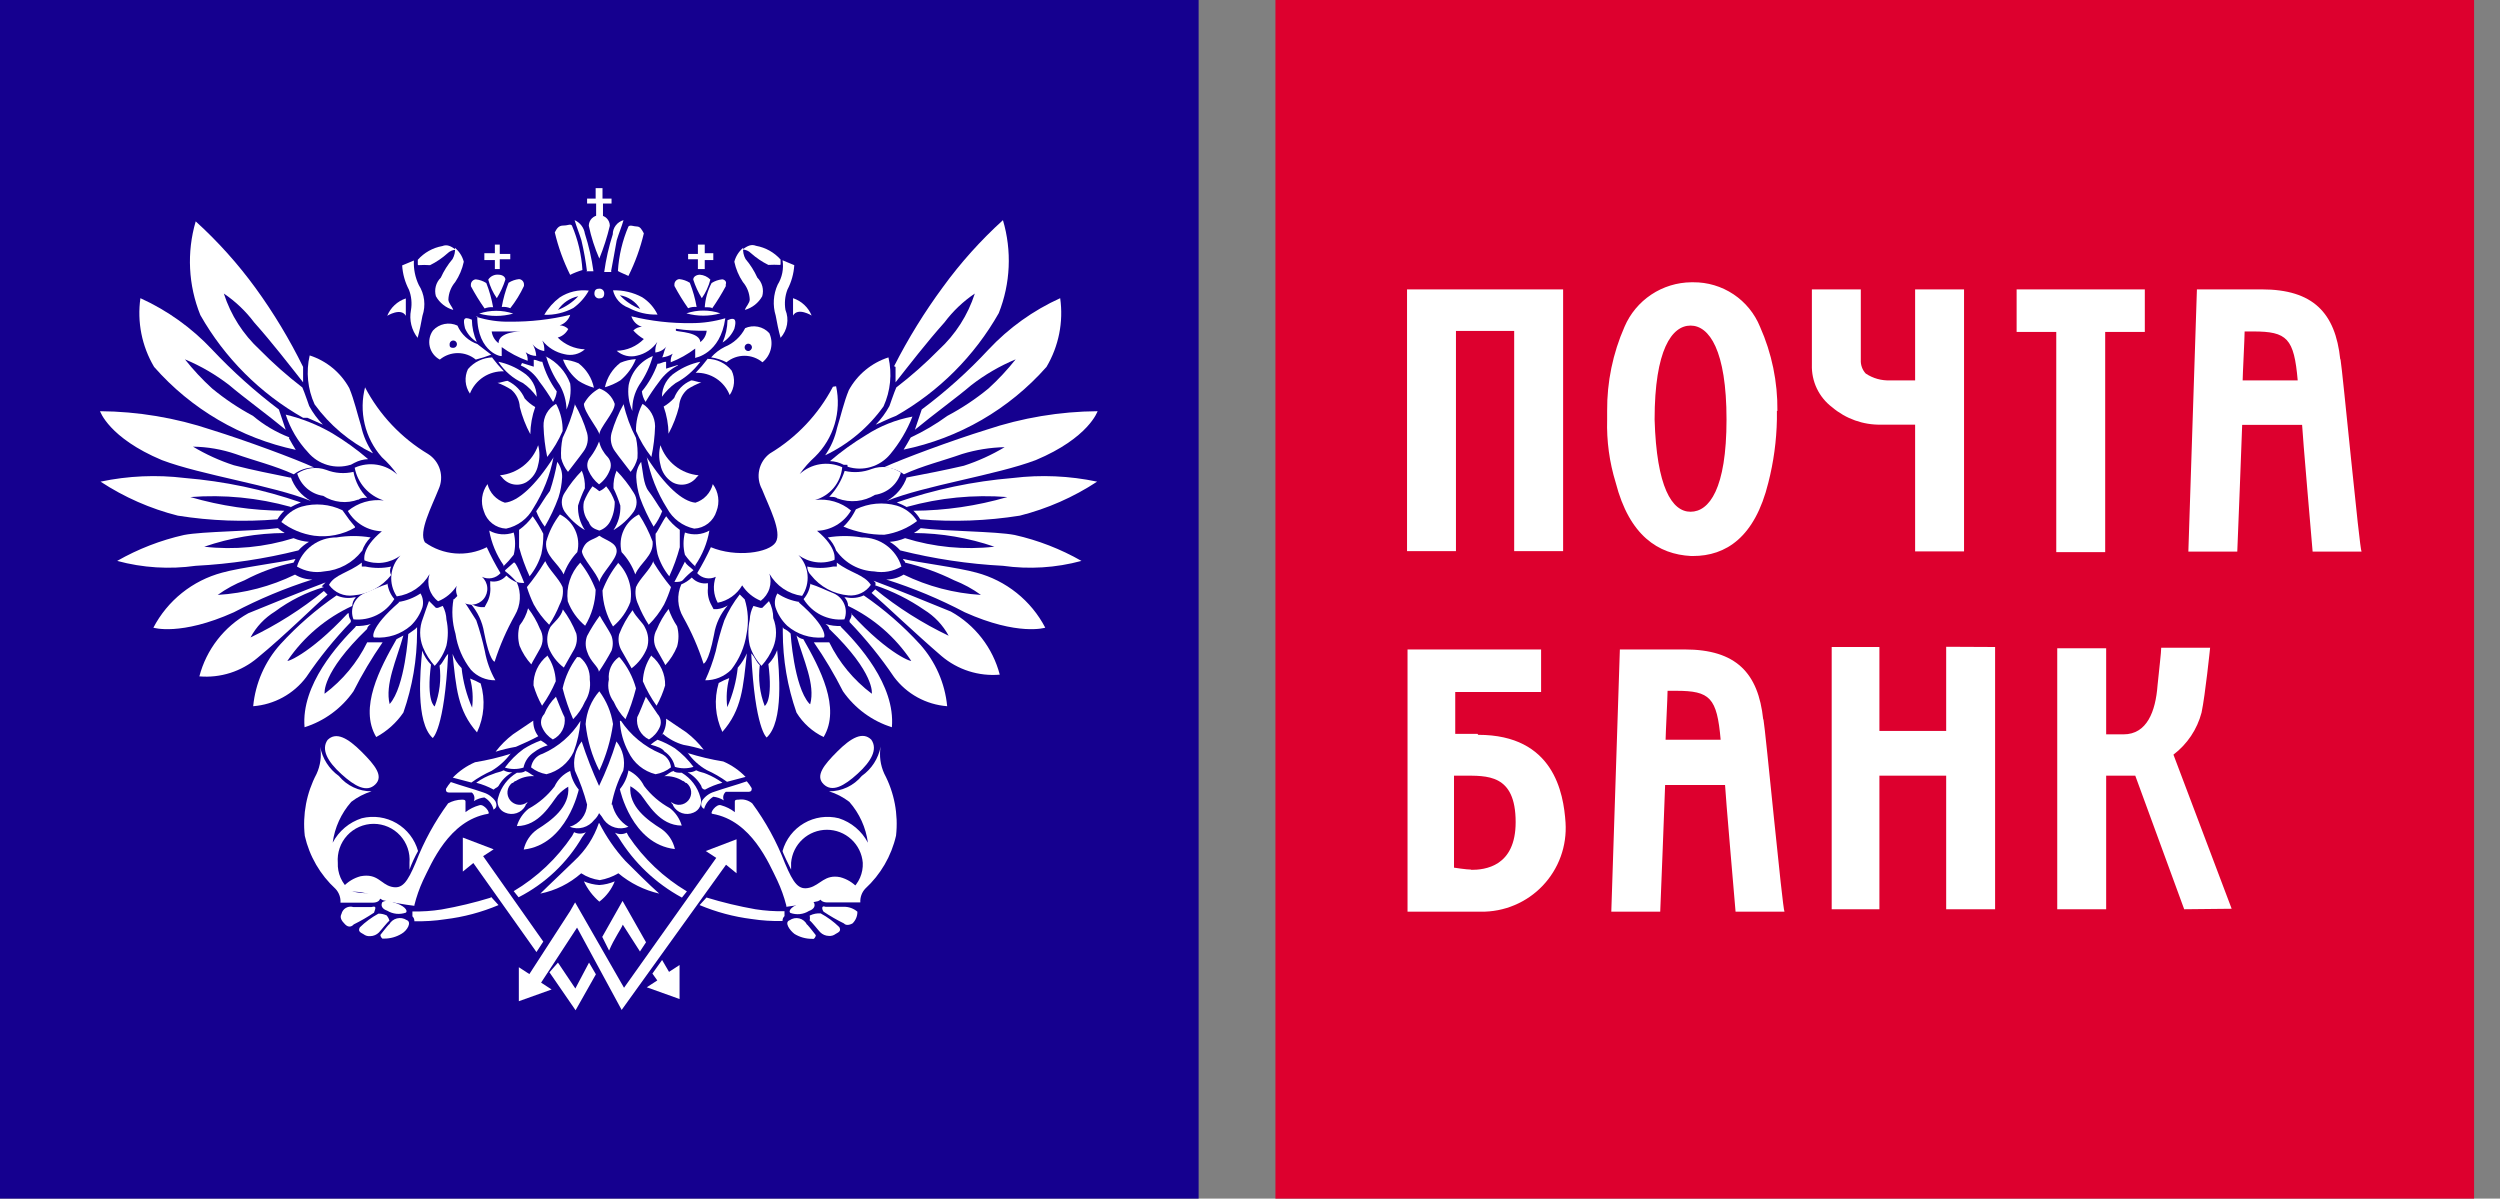 <?xml version="1.0" encoding="UTF-8"?> <svg xmlns="http://www.w3.org/2000/svg" width="146" height="70" viewBox="0 0 146 70" fill="none"><rect x="0" y="0" width="146" height="70" fill="#808080" stroke="none"/> <path d="M0 0H70V70H0V0Z" fill="#15008F"></path> <path d="M74.486 0H144.486V70H74.486V0V0Z" fill="#DD002E"></path> <path d="M21.314 22.614C22.161 24.228 23.436 25.578 25 26.514C25.334 26.724 25.581 27.049 25.694 27.427C25.807 27.805 25.779 28.212 25.614 28.571C25.214 29.585 24.428 31.057 24.814 31.671C25.333 32.044 25.944 32.268 26.581 32.319C27.219 32.369 27.857 32.244 28.428 31.957C28.667 32.476 28.934 32.982 29.229 33.471C29.096 33.621 28.918 33.723 28.722 33.761C28.526 33.8 28.322 33.773 28.143 33.685C28.325 33.845 28.438 34.069 28.457 34.311C28.477 34.552 28.401 34.791 28.246 34.978C28.091 35.164 27.87 35.283 27.629 35.308C27.389 35.334 27.147 35.264 26.957 35.114C26.823 35.011 26.724 34.87 26.674 34.709C26.622 34.548 26.622 34.375 26.671 34.214C26.411 34.619 26.032 34.934 25.586 35.114C25.347 34.935 25.171 34.686 25.081 34.401C24.991 34.117 24.993 33.812 25.086 33.528C24.888 33.877 24.612 34.176 24.28 34.402C23.948 34.627 23.569 34.773 23.171 34.828C22.928 34.467 22.816 34.032 22.855 33.597C22.894 33.163 23.081 32.755 23.386 32.443C23.089 32.664 22.74 32.807 22.373 32.857C22.005 32.907 21.631 32.863 21.286 32.728C21.286 32.728 21.071 32.043 22.3 31.028C21.896 31.014 21.502 30.898 21.155 30.691C20.808 30.483 20.518 30.192 20.314 29.843C20.603 29.602 20.939 29.423 21.3 29.317C21.662 29.211 22.041 29.181 22.414 29.228C21.984 29.093 21.598 28.844 21.299 28.507C20.999 28.17 20.797 27.757 20.714 27.314C21.122 27.13 21.575 27.07 22.017 27.141C22.459 27.212 22.87 27.411 23.2 27.714C22.939 27.343 22.637 27.003 22.3 26.7C21.811 26.147 21.467 25.483 21.297 24.765C21.128 24.047 21.139 23.298 21.328 22.585L21.314 22.614V22.614ZM26.928 38.986C26.708 38.756 26.538 38.484 26.428 38.185C26.643 40.171 26.714 41.471 27.857 42.771C28.279 41.878 28.355 40.86 28.071 39.914C27.874 39.804 27.669 39.709 27.457 39.628C27.603 40.183 27.642 40.76 27.571 41.328C27.249 40.593 27.041 39.812 26.957 39.014L26.928 38.986V38.986ZM25.157 38.8C24.937 38.571 24.767 38.298 24.657 38C24.543 39.185 24.257 42.185 25.271 43.1C25.271 43.1 25.957 42.6 26.171 38.185C25.957 38.4 25.886 38.685 25.671 38.871C25.774 39.678 25.676 40.497 25.386 41.257C25.386 41.257 24.886 41 25.171 38.8H25.157V38.8ZM22.757 41.114C23.657 40.1 23.843 37.028 23.843 37.028L24.243 36.743L24.357 36.628V36.914C24.355 38.514 24.085 40.103 23.557 41.614C23.15 42.21 22.606 42.7 21.971 43.043C20.957 41.343 22.186 39.028 23.157 37.328L23.557 37.114C23.157 38.543 22.471 39.971 22.757 41.128V41.114ZM20.371 35.814C20.356 35.957 20.397 36.1 20.486 36.214V36.328C19.529 37.324 18.659 38.399 17.886 39.543C17.52 40.03 17.054 40.434 16.519 40.727C15.985 41.02 15.393 41.196 14.786 41.243C14.915 39.899 15.47 38.633 16.371 37.628C17.354 36.553 18.456 35.595 19.657 34.771C19.974 34.918 20.33 34.958 20.671 34.886H20.786C20.652 35.018 20.576 35.197 20.571 35.386C19.048 36.085 17.744 37.186 16.8 38.571C16.614 38.714 17.986 38.314 20.3 35.828L20.371 35.814V35.814ZM18.786 34.243L18.9 34.128L19.014 34.014C18.214 34.3 15.4 35.443 14.5 35.814C13.799 36.203 13.185 36.731 12.694 37.364C12.203 37.998 11.845 38.724 11.643 39.5C12.253 39.552 12.868 39.483 13.451 39.297C14.035 39.11 14.576 38.81 15.043 38.414C16.628 37.114 18.443 35.314 19.128 34.728L18.914 34.514C17.598 35.585 16.16 36.496 14.629 37.228C14.963 36.607 15.456 36.084 16.057 35.714C16.919 35.075 17.886 34.592 18.914 34.285L18.786 34.243V34.243ZM17.143 32.857L17.257 32.643C16.357 32.857 14.043 33.143 12.971 33.443C12.116 33.671 11.317 34.075 10.626 34.628C9.935 35.181 9.367 35.872 8.957 36.657C8.957 36.657 10.543 37.157 13.657 35.757C15.126 34.984 16.66 34.344 18.243 33.843C17.885 33.843 17.534 33.744 17.229 33.557C15.816 34.245 14.282 34.648 12.714 34.743C13.2 34.392 13.728 34.104 14.286 33.886C15.184 33.408 16.146 33.062 17.143 32.857V32.857ZM17.143 31.428C17.428 31.55 17.733 31.623 18.043 31.643C17.813 31.776 17.606 31.945 17.428 32.143C15.462 32.636 13.453 32.938 11.428 33.043C9.896 33.259 8.336 33.162 6.843 32.757C8.06 32.062 9.375 31.551 10.743 31.243C11.829 31.028 14.829 31.028 16.229 30.843C16.353 30.95 16.487 31.045 16.628 31.128C15.029 31.138 13.441 31.408 11.928 31.928C13.682 32.128 15.459 31.958 17.143 31.428V31.428ZM16.957 29.628C17.155 29.518 17.36 29.423 17.571 29.343C15.378 28.584 13.098 28.105 10.786 27.914C9.147 27.715 7.486 27.788 5.871 28.128C7.255 29.037 8.781 29.709 10.386 30.114C12.308 30.42 14.26 30.492 16.2 30.328C16.311 30.145 16.445 29.977 16.6 29.828C14.743 29.818 12.897 29.548 11.114 29.028C13.085 28.875 15.067 29.069 16.971 29.6L16.957 29.628V29.628ZM16.971 27.828C17.172 28.437 17.596 28.947 18.157 29.257C15.957 28.357 11.757 27.743 9.457 26.871C6.357 25.571 5.843 24.014 5.843 24.014C8.053 24.031 10.247 24.398 12.343 25.1C14.329 25.714 17.257 26.8 18.343 27.3C17.915 27.301 17.498 27.441 17.157 27.7C16.071 27.2 14.843 26.9 13.757 26.514C12.956 26.241 12.117 26.096 11.271 26.085C12.023 26.536 12.823 26.901 13.657 27.171C14.771 27.457 15.857 27.671 16.986 27.9L16.971 27.828V27.828ZM16.871 25.585C16.986 25.8 17.157 26.085 17.271 26.271C14.065 25.59 11.163 23.892 9 21.428C8.284 20.22 8.002 18.804 8.2 17.414C9.778 18.13 11.201 19.149 12.386 20.414C13.586 21.688 14.89 22.858 16.286 23.914L16.686 25.1C15.6 24.2 14.2 23.186 13.4 22.5C12.604 21.883 11.729 21.373 10.8 20.985C11.281 21.594 11.812 22.163 12.386 22.686C13.126 23.297 13.925 23.833 14.771 24.285C15.406 24.82 16.125 25.245 16.9 25.543" fill="white"></path> <path d="M26.515 35L26.801 34.714C27.201 35.214 27.486 35.728 27.815 36.228C28.017 36.818 28.184 37.419 28.315 38.028C28.422 38.626 28.63 39.201 28.929 39.728C28.661 39.733 28.395 39.681 28.149 39.575C27.902 39.469 27.681 39.312 27.501 39.114C27.024 38.503 26.714 37.78 26.601 37.014C26.405 36.356 26.366 35.661 26.486 34.985L26.515 35V35ZM25.058 35.1L25.343 35.385L25.458 35.5H25.572L25.858 35.385C25.988 35.633 26.062 35.906 26.072 36.185C26.18 36.684 26.18 37.201 26.072 37.7C25.937 38.142 25.702 38.548 25.386 38.885C25.096 38.566 24.864 38.199 24.701 37.8C24.483 37.254 24.483 36.646 24.701 36.1C24.843 35.671 24.958 35.371 25.058 35.085V35.1V35.1ZM23.258 35.157C23.723 35.089 24.167 34.918 24.558 34.657C24.629 34.776 24.676 34.908 24.695 35.045C24.715 35.183 24.707 35.323 24.672 35.457C24.536 35.87 24.301 36.243 23.986 36.543C23.699 36.791 23.366 36.979 23.005 37.097C22.645 37.214 22.264 37.259 21.886 37.228C21.743 37.3 21.558 36.685 23.315 35.171L23.258 35.157V35.157ZM22.629 34.085C22.671 34.418 22.81 34.731 23.029 34.985C22.782 35.387 22.428 35.711 22.006 35.92C21.584 36.13 21.112 36.217 20.643 36.171C20.532 35.888 20.534 35.573 20.648 35.291C20.762 35.009 20.981 34.782 21.258 34.657C21.729 34.471 22.129 34.257 22.686 34.085" fill="white"></path> <path d="M22.857 33.086C22.358 33.194 21.842 33.194 21.343 33.086H21.129V32.857C20.329 33.471 19.543 33.543 19.214 34.157C19.374 34.38 19.591 34.556 19.843 34.664C20.095 34.772 20.371 34.809 20.643 34.771C21.071 34.736 21.488 34.612 21.867 34.408C22.245 34.204 22.577 33.924 22.843 33.586C22.8 33.509 22.778 33.423 22.778 33.336C22.778 33.248 22.8 33.162 22.843 33.086H22.857V33.086ZM21.143 32.186C21.243 31.883 21.415 31.609 21.643 31.386C20.986 31.277 20.315 31.277 19.657 31.386C19.14 31.382 18.635 31.545 18.218 31.851C17.801 32.158 17.494 32.591 17.343 33.086C17.82 33.369 18.383 33.471 18.929 33.371C19.358 33.338 19.775 33.215 20.154 33.011C20.533 32.807 20.865 32.526 21.129 32.186H21.143V32.186ZM20.729 30.757C20.506 30.504 20.301 30.237 20.114 29.957L20 29.8C19.258 29.439 18.409 29.363 17.614 29.586C17.124 29.733 16.703 30.053 16.429 30.486C16.989 30.91 17.648 31.185 18.343 31.286C19.168 31.394 20.007 31.229 20.729 30.814V30.757V30.757ZM20.943 29.186C21.057 29.071 21.229 29.071 21.443 29.071C21.028 28.66 20.749 28.132 20.643 27.557C20.115 27.681 19.562 27.641 19.057 27.443C18.777 27.34 18.477 27.307 18.181 27.344C17.886 27.381 17.603 27.488 17.357 27.657C17.461 27.994 17.659 28.296 17.927 28.526C18.195 28.756 18.522 28.905 18.872 28.957C19.174 29.151 19.517 29.271 19.875 29.308C20.232 29.346 20.593 29.299 20.929 29.171L20.943 29.186V29.186ZM20.486 27.143L20.7 27.029C20.947 26.898 21.221 26.825 21.5 26.814C20.844 26.251 20.142 25.744 19.4 25.3C18.553 24.808 17.638 24.443 16.686 24.214C16.955 25.033 17.398 25.784 17.986 26.414C18.283 26.767 18.677 27.024 19.119 27.153C19.561 27.283 20.032 27.279 20.472 27.143H20.486V27.143ZM21.772 26.457C21.441 25.979 21.208 25.44 21.086 24.871C20.872 24.186 20.686 23.357 20.4 22.671C19.902 21.761 19.074 21.076 18.086 20.757C17.865 21.715 17.966 22.719 18.372 23.614C19.254 24.83 20.422 25.811 21.772 26.471V26.457ZM29.572 33.614C29.75 33.785 29.958 33.92 30.186 34.014C30.319 34.32 30.378 34.652 30.358 34.985C30.338 35.318 30.24 35.641 30.072 35.928C29.586 36.791 29.189 37.7 28.886 38.643C28.886 38.643 28.6 38.643 28.272 36.943C28.171 36.312 27.894 35.722 27.472 35.243C27.657 35.361 27.867 35.434 28.086 35.457H28.3L28.414 35.243C28.592 34.936 28.667 34.581 28.629 34.228V33.943C28.801 33.978 28.98 33.967 29.146 33.909C29.312 33.851 29.459 33.749 29.572 33.614V33.614Z" fill="white"></path> <path d="M17.701 21.428V22.328C16.901 21.314 15.9 20.014 14.843 18.828C14.351 18.172 13.752 17.602 13.072 17.143C13.476 18.401 14.2 19.533 15.172 20.428C15.949 21.218 16.78 21.953 17.658 22.628L17.772 22.914C17.886 23.2 17.986 23.528 18.058 23.714C18.273 24.111 18.543 24.476 18.858 24.8C18.572 24.686 18.243 24.514 17.958 24.4H17.701C15.195 22.979 13.121 20.905 11.7 18.4C10.996 16.659 10.9 14.731 11.429 12.928C12.726 14.105 13.899 15.412 14.929 16.828C15.983 18.28 16.91 19.819 17.701 21.428ZM52.986 29.628C52.789 29.518 52.583 29.423 52.372 29.343C54.565 28.584 56.845 28.105 59.158 27.914C60.796 27.715 62.457 27.788 64.072 28.128C62.688 29.037 61.163 29.709 59.558 30.114C57.635 30.42 55.683 30.492 53.743 30.328C53.633 30.145 53.498 29.977 53.343 29.828C55.2 29.818 57.047 29.548 58.829 29.028C56.858 28.875 54.876 29.069 52.972 29.6L52.986 29.628V29.628ZM52.972 27.828C52.771 28.437 52.347 28.947 51.786 29.257C53.986 28.357 58.186 27.743 60.486 26.871C63.586 25.571 64.1 24.014 64.1 24.014C61.89 24.031 59.696 24.398 57.6 25.1C55.615 25.714 52.686 26.8 51.6 27.3C52.029 27.301 52.445 27.441 52.786 27.7C53.872 27.2 55.1 26.9 56.186 26.514C56.993 26.268 57.829 26.133 58.672 26.114C57.92 26.565 57.12 26.929 56.286 27.2C55.172 27.457 54.086 27.671 52.958 27.886L52.972 27.828V27.828ZM53.172 25.571C53.058 25.785 52.886 26.071 52.772 26.257C56.003 25.594 58.931 23.9 61.115 21.428C61.83 20.22 62.112 18.804 61.915 17.414C60.336 18.13 58.914 19.149 57.729 20.414C56.538 21.697 55.232 22.868 53.829 23.914L53.429 25.1C54.515 24.2 55.915 23.186 56.715 22.5C57.511 21.883 58.385 21.373 59.315 20.985C58.833 21.594 58.303 22.163 57.729 22.686C56.985 23.298 56.181 23.834 55.329 24.285C54.661 24.771 53.948 25.192 53.2 25.543L53.172 25.571V25.571ZM52.3 21.428V22.328C53.1 21.314 54.1 20.014 55.158 18.828C55.65 18.172 56.249 17.602 56.929 17.143C56.525 18.401 55.801 19.533 54.829 20.428C54.052 21.218 53.221 21.953 52.343 22.628L52.229 22.914C52.115 23.2 52.015 23.528 51.943 23.714C51.727 24.111 51.458 24.476 51.143 24.8C51.429 24.686 51.758 24.514 52.043 24.4L52.329 24.285C54.835 22.865 56.908 20.791 58.329 18.285C59.015 16.554 59.1 14.643 58.572 12.857C57.275 14.034 56.102 15.34 55.072 16.757C53.994 18.218 53.038 19.767 52.215 21.386L52.3 21.428V21.428ZM20.786 36.586C19.772 37.6 17.572 39.986 17.786 42.471C18.944 42.106 19.949 41.367 20.643 40.371C21.144 39.381 21.712 38.426 22.343 37.514H21.443C20.863 38.696 20.011 39.724 18.958 40.514C18.958 40.514 18.743 39.328 21.443 36.728C21.443 36.614 21.558 36.514 21.658 36.443C21.366 36.532 21.062 36.57 20.758 36.557L20.786 36.586V36.586ZM48.643 22.585C47.797 24.2 46.521 25.549 44.958 26.485C44.643 26.72 44.423 27.06 44.34 27.443C44.256 27.826 44.313 28.227 44.501 28.571C44.901 29.585 45.686 31.057 45.3 31.671C44.915 32.285 42.986 32.571 41.515 31.957C41.277 32.476 41.01 32.982 40.715 33.471C40.847 33.621 41.026 33.723 41.221 33.761C41.418 33.8 41.621 33.773 41.8 33.685C41.712 33.932 41.676 34.194 41.696 34.455C41.715 34.716 41.79 34.97 41.915 35.2C42.211 35.142 42.492 35.021 42.738 34.846C42.985 34.672 43.191 34.446 43.343 34.185C43.603 34.59 43.983 34.905 44.429 35.086C44.667 34.906 44.844 34.657 44.934 34.373C45.023 34.089 45.022 33.783 44.929 33.5C45.127 33.849 45.403 34.148 45.734 34.373C46.066 34.599 46.446 34.745 46.843 34.8C47.087 34.438 47.199 34.003 47.16 33.569C47.12 33.135 46.933 32.727 46.629 32.414C46.926 32.636 47.275 32.779 47.642 32.828C48.01 32.879 48.383 32.834 48.729 32.7C48.729 32.7 48.943 32.014 47.715 31C48.119 30.985 48.513 30.869 48.86 30.662C49.207 30.455 49.496 30.163 49.7 29.814C49.411 29.573 49.076 29.394 48.714 29.288C48.353 29.183 47.974 29.153 47.6 29.2C48.027 29.078 48.407 28.83 48.69 28.488C48.973 28.146 49.146 27.727 49.186 27.285C48.778 27.102 48.325 27.041 47.883 27.112C47.441 27.183 47.03 27.383 46.7 27.686C46.961 27.315 47.263 26.974 47.6 26.671C48.135 26.144 48.528 25.491 48.743 24.772C48.958 24.052 48.987 23.291 48.829 22.557L48.643 22.585V22.585ZM43.115 38.957C43.319 38.716 43.488 38.447 43.615 38.157C43.401 40.143 43.329 41.443 42.186 42.743C41.764 41.849 41.688 40.832 41.972 39.886C42.169 39.776 42.375 39.68 42.586 39.6C42.44 40.154 42.401 40.731 42.472 41.3C42.795 40.565 43.002 39.784 43.086 38.986L43.115 38.957V38.957ZM44.886 38.771C45.106 38.542 45.277 38.27 45.386 37.971C45.501 39.157 45.786 42.157 44.772 43.071C44.772 43.071 44.086 42.571 43.872 38.157C44.086 38.371 44.158 38.657 44.372 38.843C44.27 39.649 44.368 40.469 44.658 41.228C44.658 41.228 45.158 40.971 44.872 38.771H44.886ZM47.258 41.086C46.358 40.071 46.172 37 46.172 37C46.061 36.876 45.925 36.779 45.772 36.714L45.715 36.628V36.914C45.716 38.514 45.987 40.103 46.515 41.614C46.894 42.233 47.445 42.73 48.1 43.043C49.115 41.343 47.886 39.028 46.915 37.328C46.762 37.301 46.622 37.226 46.515 37.114C46.915 38.543 47.629 39.971 47.315 41.128L47.258 41.086V41.086ZM49.729 35.814C49.744 35.957 49.703 36.1 49.615 36.214V36.328C50.572 37.324 51.442 38.399 52.215 39.543C52.581 40.03 53.047 40.434 53.581 40.727C54.116 41.02 54.707 41.196 55.315 41.243C55.186 39.899 54.63 38.633 53.729 37.628C52.747 36.553 51.644 35.595 50.443 34.771C50.127 34.918 49.771 34.958 49.429 34.886H49.315C49.448 35.018 49.525 35.197 49.529 35.386C51.016 36.1 52.284 37.2 53.2 38.571C53.386 38.714 51.972 38.314 49.7 35.828L49.729 35.814V35.814ZM51.129 34.243V34.028L51.015 33.914C51.815 34.2 54.629 35.343 55.529 35.714C56.23 36.103 56.844 36.631 57.335 37.264C57.826 37.898 58.184 38.624 58.386 39.4C57.776 39.452 57.161 39.383 56.578 39.197C55.994 39.01 55.453 38.71 54.986 38.314C53.472 37.014 51.586 35.214 50.901 34.628L51.115 34.414C52.431 35.485 53.87 36.397 55.401 37.128C55.066 36.507 54.573 35.984 53.972 35.614C53.091 35.007 52.129 34.526 51.115 34.185L51.129 34.243V34.243ZM52.858 32.857C52.858 32.743 52.743 32.743 52.743 32.643C53.643 32.857 55.958 33.143 57.029 33.443C57.885 33.671 58.683 34.075 59.374 34.628C60.065 35.181 60.634 35.872 61.043 36.657C61.043 36.657 59.458 37.157 56.343 35.757C54.874 34.984 53.34 34.344 51.758 33.843C52.116 33.843 52.467 33.744 52.772 33.557C54.184 34.245 55.718 34.648 57.286 34.743C56.8 34.392 56.273 34.104 55.715 33.886C54.804 33.435 53.846 33.09 52.858 32.857V32.857ZM52.858 31.428C52.572 31.55 52.268 31.623 51.958 31.643C52.187 31.776 52.395 31.945 52.572 32.143C54.538 32.636 56.547 32.938 58.572 33.043C60.104 33.259 61.664 33.162 63.158 32.757C61.94 32.062 60.626 31.551 59.258 31.243C58.172 31.028 55.172 31.028 53.772 30.843C53.647 30.95 53.514 31.045 53.372 31.128C54.972 31.138 56.559 31.408 58.072 31.928C56.318 32.125 54.542 31.955 52.858 31.428V31.428Z" fill="white"></path> <path d="M43.486 35L43.2 34.714C42.835 35.177 42.532 35.687 42.3 36.229C42.097 36.818 41.93 37.419 41.8 38.029C41.644 38.612 41.438 39.18 41.186 39.729C41.466 39.731 41.744 39.678 42.004 39.573C42.264 39.467 42.5 39.312 42.7 39.114C43.176 38.504 43.486 37.78 43.6 37.014C43.734 36.339 43.694 35.642 43.486 34.986V35V35ZM44.914 35.1L44.628 35.386L44.514 35.5H44.4L44 35.386C43.869 35.633 43.796 35.906 43.786 36.186C43.678 36.685 43.678 37.201 43.786 37.7C43.921 38.143 44.155 38.548 44.471 38.886C44.761 38.567 44.993 38.199 45.157 37.8C45.374 37.254 45.374 36.646 45.157 36.1C45.159 35.746 45.07 35.397 44.9 35.086L44.914 35.1V35.1ZM46.7 35.157C46.235 35.089 45.791 34.919 45.4 34.657C45.329 34.776 45.282 34.908 45.262 35.046C45.242 35.183 45.25 35.323 45.286 35.457C45.421 35.87 45.657 36.243 45.971 36.543C46.258 36.791 46.592 36.979 46.952 37.097C47.313 37.215 47.693 37.26 48.071 37.229C48.186 37.3 48.4 36.686 46.643 35.172L46.7 35.157V35.157ZM47.328 34.086C47.287 34.419 47.148 34.732 46.928 34.986C47.175 35.387 47.53 35.711 47.951 35.921C48.373 36.13 48.845 36.217 49.314 36.172C49.425 35.889 49.424 35.574 49.31 35.292C49.195 35.01 48.977 34.783 48.7 34.657C48.228 34.472 47.828 34.257 47.271 34.086H47.328V34.086ZM47.143 33.086C47.642 33.194 48.158 33.194 48.657 33.086H48.871V32.857C49.671 33.472 50.457 33.543 50.857 34.157C50.714 34.365 50.518 34.532 50.29 34.64C50.062 34.748 49.809 34.793 49.557 34.772C49.128 34.736 48.712 34.612 48.333 34.408C47.955 34.204 47.623 33.924 47.357 33.586C47.222 33.454 47.145 33.274 47.143 33.086V33.086ZM48.843 32.186C48.742 31.883 48.571 31.609 48.343 31.386C49 31.278 49.671 31.278 50.328 31.386C50.846 31.382 51.351 31.545 51.768 31.852C52.185 32.158 52.492 32.591 52.643 33.086C52.166 33.369 51.603 33.471 51.057 33.372C50.624 33.354 50.202 33.237 49.82 33.032C49.439 32.827 49.11 32.537 48.857 32.186H48.843V32.186ZM49.257 30.757C49.501 30.523 49.708 30.253 49.871 29.957L49.986 29.743C50.728 29.382 51.577 29.306 52.371 29.529C52.862 29.676 53.283 29.996 53.557 30.429C52.997 30.853 52.338 31.128 51.643 31.229C50.824 31.233 50.013 31.073 49.257 30.757V30.757ZM48.928 29.129C48.814 29.014 48.643 29.014 48.428 29.014C48.839 28.584 49.146 28.066 49.328 27.5C49.856 27.624 50.409 27.584 50.914 27.386C51.194 27.284 51.494 27.25 51.79 27.287C52.086 27.324 52.368 27.432 52.614 27.6C52.51 27.938 52.313 28.239 52.045 28.469C51.777 28.699 51.449 28.848 51.1 28.9C50.778 29.098 50.415 29.22 50.039 29.257C49.663 29.294 49.283 29.245 48.928 29.114V29.129V29.129ZM49.486 27.143H49.271C49.024 27.012 48.751 26.939 48.471 26.929C49.127 26.365 49.83 25.859 50.571 25.414C51.396 24.878 52.318 24.509 53.286 24.329C52.975 25.128 52.536 25.871 51.986 26.529C51.691 26.884 51.297 27.144 50.854 27.273C50.411 27.403 49.94 27.398 49.5 27.257L49.486 27.143V27.143ZM48.2 26.572C48.53 26.093 48.763 25.554 48.886 24.986C49.1 24.3 49.286 23.472 49.571 22.786C50.069 21.875 50.898 21.19 51.886 20.872C52.106 21.83 52.006 22.833 51.6 23.729C50.726 24.953 49.556 25.936 48.2 26.586V26.572V26.572ZM40.4 33.729C40.222 33.899 40.014 34.035 39.786 34.129C39.652 34.434 39.593 34.767 39.613 35.1C39.633 35.432 39.731 35.756 39.9 36.043C40.385 36.906 40.782 37.815 41.086 38.757C41.086 38.757 41.371 38.757 41.7 37.057C41.8 36.426 42.077 35.837 42.5 35.357C42.314 35.475 42.104 35.548 41.886 35.572H41.671L41.557 35.357C41.38 35.05 41.305 34.695 41.343 34.343V34.057C41.171 34.087 40.994 34.073 40.829 34.015C40.664 33.958 40.516 33.859 40.4 33.729V33.729Z" fill="white"></path> <path d="M49.086 36.586C50.1 37.6 52.3 39.986 52.086 42.471C50.928 42.106 49.923 41.367 49.229 40.371C48.728 39.381 48.16 38.426 47.529 37.514H48.429C49.009 38.696 49.861 39.724 50.914 40.514C50.914 40.514 51.129 39.328 48.429 36.728C48.429 36.614 48.314 36.514 48.214 36.443C48.506 36.532 48.81 36.57 49.114 36.557L49.086 36.586V36.586ZM27.986 18.314C28.63 18.097 29.327 18.097 29.972 18.314C29.322 18.495 28.635 18.495 27.986 18.314ZM35.286 17.143C35.286 17.357 35.172 17.428 35 17.428C34.962 17.43 34.924 17.424 34.888 17.411C34.853 17.397 34.82 17.376 34.794 17.349C34.767 17.322 34.746 17.29 34.732 17.254C34.718 17.219 34.712 17.181 34.714 17.143C34.714 16.928 34.829 16.857 35 16.857C35.038 16.855 35.076 16.861 35.112 16.875C35.147 16.888 35.18 16.909 35.207 16.936C35.234 16.963 35.255 16.995 35.268 17.031C35.282 17.067 35.288 17.105 35.286 17.143ZM33.3 16.057C32.905 15.266 32.603 14.432 32.4 13.571C32.514 13.357 32.614 13.171 32.9 13.171C33.186 13.171 33.3 13.057 33.4 13.171C33.752 13.996 33.96 14.876 34.014 15.771C33.763 15.844 33.519 15.94 33.286 16.057H33.3ZM34.257 15.843H34.657C34.554 15.096 34.387 14.36 34.157 13.643C34.131 13.472 34.063 13.31 33.958 13.173C33.853 13.036 33.715 12.927 33.557 12.857C33.672 13.257 33.843 13.657 33.957 14.043C34.1 14.65 34.21 15.266 34.286 15.886L34.257 15.843V15.843ZM33.486 17.985C32.964 18.266 32.378 18.404 31.786 18.386C32.014 17.99 32.321 17.645 32.686 17.371C33.188 17.041 33.79 16.9 34.386 16.971C34.163 17.371 33.856 17.717 33.486 17.985ZM32.586 18.1C33.035 17.923 33.44 17.65 33.772 17.3C33.286 17.399 32.86 17.687 32.586 18.1Z" fill="white"></path> <path d="M27.814 18.5C28.456 18.706 29.127 18.802 29.8 18.786C30.979 18.795 32.154 18.661 33.3 18.386C33.254 18.53 33.175 18.661 33.068 18.768C32.961 18.875 32.83 18.954 32.686 19C32.874 19.004 33.053 19.081 33.186 19.214C33.123 19.335 33.037 19.442 32.931 19.529C32.825 19.615 32.703 19.678 32.571 19.714C32.995 20.134 33.561 20.379 34.157 20.4C33.998 20.541 33.806 20.641 33.6 20.691C33.393 20.74 33.177 20.739 32.971 20.686C32.457 20.581 31.996 20.298 31.671 19.886C31.762 20.077 31.801 20.289 31.786 20.5C31.651 20.482 31.52 20.437 31.403 20.369C31.285 20.3 31.182 20.209 31.1 20.1C31.229 20.306 31.302 20.543 31.314 20.786C31.092 20.782 30.877 20.706 30.7 20.571C30.788 20.723 30.828 20.897 30.814 21.071C30.274 20.877 29.765 20.608 29.3 20.271V20.771C29.414 20.886 27.871 20.657 27.871 18.457L27.814 18.5V18.5ZM30.471 19.357H28.714C28.732 19.492 28.777 19.622 28.845 19.74C28.914 19.858 29.006 19.961 29.114 20.043C29.114 19.357 30.414 19.357 30.414 19.357H30.471ZM27.557 18.671C27.565 19.119 27.663 19.561 27.843 19.971C27.538 19.78 27.299 19.501 27.157 19.171C27.043 18.671 27.043 18.443 27.557 18.671ZM27.886 20.1L28.686 20.714C28.391 20.826 28.091 20.921 27.786 21C27.491 20.755 27.119 20.621 26.736 20.621C26.352 20.621 25.981 20.755 25.686 21C25.539 20.923 25.411 20.815 25.31 20.684C25.208 20.553 25.136 20.402 25.098 20.241C25.06 20.08 25.058 19.913 25.09 19.75C25.122 19.588 25.189 19.434 25.286 19.3C25.462 19.106 25.696 18.974 25.953 18.922C26.21 18.871 26.477 18.903 26.714 19.014C26.825 19.268 26.987 19.496 27.191 19.683C27.396 19.87 27.637 20.012 27.9 20.1H27.886V20.1ZM26.471 20.314C26.514 20.314 26.555 20.302 26.59 20.278C26.626 20.255 26.653 20.221 26.669 20.182C26.686 20.143 26.69 20.1 26.681 20.058C26.673 20.017 26.653 19.978 26.623 19.948C26.593 19.919 26.555 19.898 26.513 19.89C26.472 19.881 26.428 19.886 26.389 19.902C26.35 19.918 26.317 19.946 26.293 19.981C26.27 20.016 26.257 20.058 26.257 20.1C26.257 20.214 26.257 20.314 26.471 20.314ZM28.743 20.886C28.954 21.166 29.183 21.433 29.428 21.686C29.004 21.671 28.585 21.788 28.229 22.02C27.874 22.253 27.599 22.59 27.443 22.986C27.3 22.779 27.214 22.538 27.194 22.287C27.174 22.036 27.22 21.784 27.328 21.557C27.506 21.349 27.724 21.181 27.97 21.063C28.216 20.945 28.484 20.88 28.757 20.871L28.743 20.886ZM30.486 21.2L31.171 21.414V21.014C31.386 21.014 31.457 21.128 31.671 21.128C31.845 21.751 32.131 22.337 32.514 22.857C32.491 23.076 32.418 23.286 32.3 23.471C32.058 23.06 31.791 22.664 31.5 22.286C31.242 21.868 30.863 21.54 30.414 21.343L30.486 21.2V21.2ZM29.114 21.128C29.626 21.238 30.111 21.446 30.543 21.743C30.786 21.894 30.986 22.105 31.126 22.354C31.266 22.604 31.34 22.885 31.343 23.171C31.124 22.861 30.853 22.59 30.543 22.371C29.96 22.105 29.465 21.679 29.114 21.143V21.128ZM29.114 16.043C29.328 16.043 29.514 16.157 29.514 16.328C29.393 16.709 29.225 17.074 29.014 17.414C28.783 17.085 28.614 16.718 28.514 16.328C28.58 16.228 28.672 16.149 28.781 16.098C28.889 16.048 29.01 16.029 29.128 16.043H29.114ZM28.8 17.957C28.716 17.468 28.582 16.99 28.4 16.529C28.214 16.411 28.004 16.337 27.786 16.314C27.712 16.321 27.643 16.353 27.591 16.405C27.538 16.457 27.506 16.526 27.5 16.6V16.714C27.74 17.163 28.007 17.598 28.3 18.014C28.459 17.951 28.63 17.926 28.8 17.943V17.957V17.957ZM29.3 17.943C29.384 17.454 29.518 16.975 29.7 16.514C29.886 16.396 30.096 16.323 30.314 16.3C30.388 16.306 30.457 16.338 30.509 16.391C30.561 16.443 30.593 16.512 30.6 16.586V16.7C30.385 17.163 30.116 17.599 29.8 18C29.642 17.934 29.47 17.909 29.3 17.928V17.943V17.943ZM29.8 14.829H29.186V14.286H28.9V14.786H28.286V15.186H28.9V15.714H29.186V15.143H29.8V14.829ZM23.7 18.4V17.428C23.456 17.509 23.233 17.641 23.046 17.816C22.858 17.991 22.711 18.205 22.614 18.443C22.614 18.443 23.414 17.943 23.7 18.443V18.4ZM24.386 19.743C24.5 19.343 24.6 18.843 24.671 18.443C24.772 18.146 24.805 17.83 24.768 17.518C24.731 17.207 24.625 16.908 24.457 16.643C24.245 16.198 24.147 15.707 24.171 15.214L23.486 15.5C23.517 15.999 23.653 16.486 23.886 16.928C24.029 17.306 24.069 17.716 24 18.114C23.945 18.398 23.952 18.691 24.021 18.973C24.09 19.254 24.219 19.517 24.4 19.743H24.386V19.743ZM24.4 15.457V15.171C24.773 14.752 25.276 14.47 25.828 14.371C26.114 14.257 26.328 14.371 26.628 14.586C26.44 14.59 26.261 14.667 26.128 14.8C25.823 15.073 25.482 15.304 25.114 15.486C24.886 15.469 24.657 15.469 24.428 15.486" fill="white"></path> <path d="M26.585 14.486C26.829 14.696 27.004 14.975 27.085 15.286C26.996 15.71 26.826 16.112 26.585 16.472C26.342 16.756 26.202 17.113 26.185 17.486C26.185 17.7 26.4 17.886 26.471 18.1C26.258 18.04 26.058 17.939 25.884 17.801C25.71 17.664 25.565 17.494 25.457 17.3C25.403 17.11 25.401 16.909 25.451 16.718C25.501 16.527 25.602 16.353 25.743 16.215C25.92 15.822 26.15 15.457 26.428 15.129C26.542 14.929 26.591 14.7 26.571 14.472L26.585 14.486V14.486ZM31.885 20.786C32.055 21.393 32.325 21.968 32.685 22.486C32.935 22.922 33.072 23.413 33.085 23.915C33.293 23.439 33.367 22.915 33.3 22.4C33.046 21.707 32.534 21.139 31.871 20.814L31.885 20.786V20.786ZM32.885 21C33.195 21.02 33.5 21.093 33.785 21.215C34.246 21.569 34.565 22.075 34.685 22.643C34.368 22.554 34.065 22.419 33.785 22.243C33.38 21.922 33.069 21.498 32.885 21.015V21V21ZM29.671 22.243C29.457 22.243 29.271 22.357 29.057 22.357C29.337 22.461 29.606 22.595 29.857 22.757C30.005 22.884 30.126 23.038 30.211 23.213C30.297 23.387 30.347 23.578 30.357 23.772C30.496 24.323 30.702 24.856 30.971 25.357C30.979 24.817 31.075 24.281 31.257 23.772C31.027 23.638 30.82 23.47 30.643 23.272C30.449 22.829 30.105 22.47 29.671 22.257V22.243V22.243ZM32.528 23.686C32.754 24.148 32.867 24.657 32.857 25.172C32.625 25.714 32.322 26.223 31.957 26.686C31.833 26.093 31.761 25.491 31.743 24.886C31.733 24.623 31.795 24.363 31.924 24.133C32.052 23.904 32.242 23.715 32.471 23.586L32.528 23.686V23.686ZM33.557 23.586C33.865 24.122 34.11 24.693 34.285 25.286C34.335 25.471 34.341 25.666 34.304 25.854C34.267 26.042 34.187 26.219 34.071 26.372C33.785 26.772 33.457 27.172 33.171 27.557C32.981 27.323 32.844 27.05 32.771 26.757C32.746 26.36 32.775 25.961 32.857 25.572C33.169 24.937 33.413 24.272 33.585 23.586H33.557V23.586ZM33.985 27.486C33.6 27.88 33.259 28.316 32.971 28.786C32.865 28.947 32.808 29.136 32.808 29.329C32.808 29.522 32.865 29.71 32.971 29.872C33.286 30.313 33.69 30.683 34.157 30.957C33.875 30.536 33.735 30.035 33.757 29.529C33.865 29.181 33.998 28.842 34.157 28.515C34.174 28.157 34.111 27.801 33.971 27.472L33.985 27.486V27.486ZM32.543 26.972C32.737 27.231 32.838 27.548 32.828 27.872C32.809 28.274 32.737 28.673 32.614 29.057C32.399 29.647 32.131 30.216 31.814 30.757C31.607 30.482 31.439 30.179 31.314 29.857C31.6 29.457 31.814 29.057 32.114 28.672C32.299 28.116 32.442 27.548 32.543 26.972ZM32.328 26.686C32.124 27.751 31.721 28.769 31.143 29.686C30.98 29.987 30.754 30.249 30.48 30.453C30.206 30.658 29.891 30.801 29.557 30.872C29.262 30.858 28.979 30.753 28.746 30.571C28.513 30.389 28.342 30.14 28.257 29.857C28.156 29.596 28.122 29.314 28.16 29.037C28.197 28.76 28.304 28.496 28.471 28.272C28.534 28.524 28.66 28.756 28.837 28.946C29.015 29.136 29.238 29.278 29.485 29.357C30.243 29.286 31.257 28.386 32.343 26.686" fill="white"></path> <path d="M31.428 26C31.528 26.374 31.528 26.768 31.428 27.143C31.39 27.35 31.31 27.547 31.192 27.722C31.074 27.896 30.921 28.044 30.743 28.157C30.511 28.292 30.237 28.337 29.974 28.285C29.711 28.232 29.476 28.085 29.314 27.871L29.2 27.757C29.7 27.706 30.175 27.514 30.57 27.203C30.965 26.892 31.263 26.474 31.428 26V26ZM33.886 32.857C34.267 33.335 34.571 33.87 34.786 34.443C34.766 35.184 34.554 35.908 34.171 36.543C33.715 36.163 33.365 35.67 33.157 35.114C33.104 34.707 33.142 34.294 33.268 33.904C33.394 33.513 33.605 33.156 33.886 32.857V32.857ZM32.914 33.543C33.088 33.059 33.36 32.616 33.714 32.243C33.819 31.815 33.776 31.365 33.592 30.965C33.408 30.566 33.093 30.24 32.7 30.043C32.335 30.516 32.063 31.054 31.9 31.628C31.786 32.457 32.586 32.857 32.914 33.543V33.543ZM31.114 30.143C30.895 30.453 30.625 30.724 30.314 30.943V31.957C30.47 32.54 30.676 33.109 30.928 33.657C31.24 33.273 31.473 32.831 31.614 32.357C31.697 31.967 31.735 31.57 31.728 31.171C31.551 30.818 31.345 30.478 31.114 30.157V30.143ZM29.414 33.014C28.988 32.408 28.701 31.715 28.571 30.986C28.787 31.107 29.026 31.179 29.273 31.199C29.52 31.219 29.768 31.185 30 31.1C30.108 31.526 30.108 31.973 30 32.4C29.812 32.643 29.607 32.873 29.386 33.086L29.414 33.014V33.014ZM29.5 33.3L30 32.857C30.114 32.743 30.5 33.757 30.614 34.043C30.4 34.043 30.214 34.043 30.114 33.928C29.929 33.718 29.723 33.527 29.5 33.357V33.3V33.3ZM31.786 32.857C31.482 33.357 31.143 33.834 30.771 34.286C30.879 34.633 31.013 34.972 31.171 35.3C31.413 35.736 31.716 36.136 32.071 36.486C32.315 36.112 32.521 35.715 32.686 35.3C32.852 34.99 32.912 34.633 32.857 34.286C32.643 33.786 32.057 33.271 31.843 32.771L31.786 32.857V32.857ZM32.857 35.571C33.188 36.008 33.458 36.489 33.657 37C33.727 37.304 33.686 37.623 33.543 37.9C33.428 38.114 33.143 38.586 32.928 38.986C32.525 38.68 32.214 38.27 32.028 37.8C31.967 37.605 31.946 37.399 31.965 37.195C31.985 36.992 32.045 36.794 32.143 36.614C32.357 36.328 32.757 36.043 32.871 35.6L32.857 35.571V35.571ZM30.843 35.528C31.124 35.891 31.355 36.29 31.528 36.714C31.634 36.894 31.69 37.099 31.69 37.307C31.69 37.515 31.634 37.72 31.528 37.9C31.314 38.3 31.128 38.586 31.028 38.8C30.738 38.481 30.506 38.113 30.343 37.714C30.236 37.326 30.236 36.916 30.343 36.528C30.58 36.23 30.75 35.884 30.843 35.514V35.528V35.528ZM33.7 38.371C33.291 38.913 33.004 39.537 32.857 40.2C33.013 40.815 33.219 41.417 33.471 42C33.761 41.707 33.993 41.363 34.157 40.986C34.405 40.6 34.506 40.139 34.443 39.686C34.455 39.439 34.41 39.194 34.311 38.968C34.211 38.742 34.061 38.543 33.871 38.386L33.7 38.371V38.371ZM31.957 38.271C32.264 38.718 32.437 39.244 32.457 39.786C32.243 40.289 31.975 40.768 31.657 41.214C31.445 40.839 31.278 40.442 31.157 40.028C31.148 39.698 31.216 39.37 31.354 39.07C31.493 38.771 31.699 38.507 31.957 38.3V38.271ZM42.071 18.3C41.427 18.083 40.73 18.083 40.086 18.3C40.735 18.481 41.422 18.481 42.071 18.3ZM35 15.1C35.253 14.478 35.459 13.838 35.614 13.186C35.614 13.023 35.549 12.866 35.434 12.751C35.319 12.636 35.163 12.571 35 12.571C34.837 12.571 34.681 12.636 34.565 12.751C34.45 12.866 34.386 13.023 34.386 13.186C34.525 13.843 34.731 14.484 35 15.1V15.1ZM36.7 16.114C37.095 15.323 37.397 14.489 37.6 13.628C37.486 13.414 37.386 13.228 37.2 13.228C37.014 13.228 36.8 13.114 36.7 13.228C36.348 14.053 36.14 14.933 36.086 15.828C36.2 15.9 36.486 16.014 36.7 16.114ZM35.714 15.886H35.286C35.389 15.139 35.556 14.403 35.786 13.686C35.785 13.498 35.846 13.315 35.96 13.165C36.073 13.015 36.233 12.907 36.414 12.857C36.3 13.257 36.128 13.657 36.014 14.043C35.9 14.657 35.8 15.271 35.686 15.843L35.714 15.886V15.886ZM35.8 16.957C36.392 16.939 36.978 17.077 37.5 17.357C37.889 17.604 38.201 17.955 38.4 18.371C37.808 18.39 37.222 18.252 36.7 17.971C36.478 17.89 36.279 17.755 36.122 17.578C35.965 17.401 35.854 17.187 35.8 16.957ZM36.2 17.243C36.531 17.594 36.936 17.867 37.386 18.043C37.258 17.831 37.086 17.65 36.881 17.512C36.676 17.374 36.444 17.282 36.2 17.243V17.243ZM40.6 20.857V20.357C40.163 20.688 39.682 20.958 39.171 21.157C39.157 20.983 39.197 20.808 39.286 20.657C39.1 20.775 38.89 20.848 38.671 20.871C38.786 20.657 38.786 20.371 38.957 20.186C38.877 20.297 38.775 20.39 38.657 20.459C38.539 20.528 38.407 20.571 38.271 20.586C38.256 20.374 38.295 20.163 38.386 19.971C38.105 20.378 37.682 20.664 37.2 20.771C36.994 20.824 36.778 20.826 36.571 20.776C36.365 20.726 36.173 20.627 36.014 20.486C36.612 20.472 37.18 20.226 37.6 19.8C37.37 19.666 37.163 19.498 36.986 19.3C37.118 19.167 37.297 19.09 37.486 19.086C37.341 19.04 37.21 18.96 37.103 18.853C36.997 18.746 36.917 18.615 36.871 18.471C38.016 18.753 39.192 18.887 40.371 18.871C41.044 18.873 41.712 18.776 42.357 18.586C42.071 20.686 40.586 20.9 40.586 20.9L40.6 20.857ZM40.871 20C40.982 19.92 41.076 19.818 41.145 19.7C41.213 19.582 41.257 19.45 41.271 19.314C40.669 19.33 40.067 19.291 39.471 19.2V19.314C39.586 19.386 40.9 19.386 40.9 20H40.871ZM42.486 18.7C42.477 19.148 42.38 19.59 42.2 20C42.504 19.809 42.743 19.53 42.886 19.2C43 18.771 43 18.471 42.486 18.7ZM43.5 19.171C43.737 19.06 44.004 19.028 44.261 19.08C44.518 19.131 44.752 19.263 44.928 19.457C45.059 19.745 45.091 20.068 45.018 20.375C44.946 20.683 44.774 20.958 44.528 21.157C44.233 20.912 43.862 20.778 43.478 20.778C43.095 20.778 42.723 20.912 42.428 21.157C42.146 21.013 41.842 20.916 41.528 20.871C41.753 20.617 42.024 20.408 42.328 20.257C42.841 20.048 43.261 19.663 43.514 19.171H43.5V19.171ZM43.914 20.286C43.914 20.243 43.902 20.202 43.878 20.167C43.854 20.131 43.821 20.104 43.782 20.088C43.743 20.071 43.7 20.067 43.658 20.075C43.616 20.084 43.578 20.104 43.548 20.134C43.518 20.164 43.498 20.202 43.49 20.244C43.481 20.285 43.486 20.328 43.502 20.368C43.518 20.407 43.546 20.44 43.581 20.464C43.616 20.487 43.657 20.5 43.7 20.5C43.814 20.5 43.914 20.386 43.914 20.286ZM41.314 20.971C41.103 21.252 40.873 21.519 40.628 21.771C41.053 21.756 41.472 21.873 41.828 22.106C42.183 22.339 42.458 22.676 42.614 23.071C42.757 22.864 42.843 22.623 42.863 22.372C42.883 22.122 42.837 21.87 42.728 21.643C42.557 21.429 42.34 21.256 42.092 21.137C41.845 21.018 41.574 20.957 41.3 20.957" fill="white"></path> <path d="M39.586 21.314L38.9 21.529V21.128C38.686 21.128 38.614 21.243 38.4 21.243C38.192 21.83 37.883 22.377 37.486 22.857C37.509 23.076 37.582 23.286 37.7 23.471C37.942 23.06 38.209 22.664 38.5 22.286C38.779 21.887 39.152 21.563 39.586 21.343V21.314V21.314ZM40.886 21.128C40.374 21.238 39.888 21.446 39.457 21.743C39.214 21.894 39.014 22.105 38.874 22.354C38.734 22.604 38.659 22.885 38.657 23.171C38.876 22.861 39.147 22.59 39.457 22.371C40.019 22.073 40.507 21.653 40.886 21.143V21.128ZM40.886 16.043C40.671 16.043 40.486 16.157 40.486 16.328C40.607 16.709 40.775 17.074 40.986 17.414C41.217 17.085 41.386 16.718 41.486 16.328C41.322 16.162 41.104 16.06 40.871 16.043H40.886V16.043ZM41.157 17.957C41.188 17.458 41.324 16.971 41.557 16.529C41.743 16.411 41.953 16.337 42.171 16.314C42.286 16.314 42.457 16.428 42.386 16.6V16.714C42.145 17.163 41.878 17.598 41.586 18.014C41.586 17.943 41.371 17.943 41.157 17.943V17.957V17.957ZM40.686 17.943C40.602 17.454 40.468 16.976 40.286 16.514C40.1 16.396 39.89 16.323 39.671 16.3C39.598 16.306 39.529 16.338 39.477 16.391C39.424 16.443 39.392 16.512 39.386 16.586V16.7C39.626 17.149 39.893 17.583 40.186 18C40.343 17.934 40.516 17.909 40.686 17.928V17.943V17.943ZM40.186 14.829H40.757V14.286H41.157V14.786H41.657V15.186H41.157V15.714H40.757V15.143H40.186V14.829ZM34.286 11.6H34.786V10.986H35.186V11.6H35.714V11.886H35.214V12.614H34.814V11.886H34.286V11.6ZM46.314 18.386V17.414C46.558 17.495 46.781 17.627 46.968 17.802C47.156 17.977 47.303 18.191 47.4 18.428C47.4 18.428 46.6 17.928 46.314 18.428V18.386ZM45.586 19.729C45.471 19.328 45.371 18.828 45.3 18.428C45.118 17.834 45.159 17.195 45.414 16.628C45.678 16.202 45.779 15.695 45.7 15.2L46.386 15.486C46.355 15.985 46.218 16.472 45.986 16.914C45.842 17.292 45.803 17.702 45.871 18.1C45.981 18.371 46.013 18.667 45.962 18.955C45.912 19.243 45.781 19.511 45.586 19.729ZM45.586 15.443V15.157C45.213 14.738 44.709 14.456 44.157 14.357C43.871 14.243 43.657 14.357 43.357 14.571C43.545 14.575 43.724 14.652 43.857 14.786C44.163 15.059 44.504 15.29 44.871 15.471C45.1 15.458 45.329 15.458 45.557 15.471" fill="white"></path> <path d="M43.385 14.486C43.141 14.696 42.967 14.975 42.885 15.286C42.975 15.71 43.144 16.112 43.385 16.472C43.628 16.756 43.769 17.113 43.785 17.486C43.785 17.7 43.571 17.886 43.5 18.1C43.713 18.04 43.912 17.939 44.087 17.801C44.261 17.664 44.406 17.494 44.514 17.3C44.568 17.11 44.57 16.909 44.52 16.718C44.47 16.527 44.369 16.353 44.228 16.215C44.051 15.822 43.82 15.457 43.542 15.129C43.429 14.929 43.379 14.7 43.4 14.472L43.385 14.486V14.486ZM38.128 20.786C37.959 21.393 37.688 21.968 37.328 22.486C37.05 22.941 36.911 23.467 36.928 24C36.721 23.524 36.646 23.001 36.714 22.486C36.792 22.106 36.963 21.752 37.212 21.455C37.462 21.158 37.782 20.928 38.142 20.786H38.128V20.786ZM37.128 20.972C36.818 20.992 36.514 21.064 36.228 21.186C35.768 21.54 35.449 22.047 35.328 22.614C35.646 22.525 35.949 22.39 36.228 22.215C36.625 21.886 36.934 21.464 37.128 20.986V20.972V20.972ZM40.343 22.215C40.557 22.215 40.742 22.329 40.957 22.329C40.676 22.433 40.408 22.567 40.157 22.729C40.009 22.855 39.888 23.01 39.802 23.184C39.716 23.359 39.667 23.549 39.657 23.743C39.518 24.295 39.312 24.828 39.042 25.329C39.035 24.788 38.938 24.252 38.757 23.743C38.986 23.61 39.194 23.441 39.371 23.243C39.456 23.017 39.586 22.811 39.753 22.636C39.92 22.462 40.12 22.323 40.343 22.229V22.215V22.215ZM37.485 23.657C37.25 24.127 37.133 24.647 37.142 25.172C37.375 25.714 37.677 26.223 38.042 26.686C38.167 26.093 38.239 25.491 38.257 24.886C38.252 24.626 38.184 24.371 38.056 24.144C37.929 23.917 37.748 23.725 37.528 23.586L37.485 23.657V23.657ZM35 25.386C35 24.986 35.9 24.086 35.9 23.586C35.829 23.377 35.712 23.186 35.555 23.03C35.399 22.874 35.209 22.756 35 22.686C34.617 22.889 34.303 23.203 34.1 23.586C34.1 24.086 35 25.1 35 25.386ZM36.428 23.586C36.125 24.123 35.885 24.694 35.714 25.286C35.664 25.471 35.658 25.666 35.695 25.854C35.732 26.042 35.812 26.219 35.928 26.372C36.214 26.772 36.542 27.172 36.828 27.557C37.019 27.323 37.155 27.05 37.228 26.757C37.253 26.36 37.224 25.961 37.142 25.572C36.814 24.944 36.569 24.277 36.414 23.586H36.428V23.586ZM34.985 28.286C35.261 28.082 35.474 27.805 35.6 27.486C35.662 27.356 35.684 27.211 35.664 27.069C35.643 26.926 35.581 26.793 35.485 26.686C35.242 26.436 35.069 26.125 34.985 25.786C34.861 26.107 34.692 26.41 34.485 26.686C34.388 26.792 34.325 26.925 34.304 27.068C34.284 27.211 34.307 27.357 34.371 27.486C34.506 27.799 34.717 28.074 34.985 28.286V28.286ZM36 27.486C36.386 27.88 36.726 28.316 37.014 28.786C37.12 28.947 37.177 29.136 37.177 29.329C37.177 29.522 37.12 29.71 37.014 29.872C36.699 30.313 36.295 30.683 35.828 30.957C36.11 30.536 36.25 30.035 36.228 29.529C36.12 29.181 35.987 28.842 35.828 28.515C35.811 28.157 35.874 27.801 36.014 27.472L36 27.486V27.486ZM37.443 26.972C37.248 27.231 37.147 27.548 37.157 27.872C37.176 28.274 37.248 28.673 37.371 29.057C37.587 29.647 37.854 30.216 38.171 30.757C38.378 30.482 38.546 30.179 38.671 29.857C38.385 29.457 38.171 29.057 37.871 28.672C37.571 28.286 37.542 27.486 37.443 26.972ZM37.771 26.686C37.976 27.751 38.378 28.769 38.957 29.686C39.119 29.987 39.345 30.249 39.619 30.453C39.893 30.658 40.208 30.801 40.542 30.872C40.837 30.858 41.121 30.753 41.354 30.571C41.586 30.389 41.757 30.14 41.843 29.857C41.944 29.596 41.977 29.314 41.939 29.037C41.902 28.76 41.795 28.496 41.628 28.272C41.566 28.524 41.439 28.756 41.262 28.946C41.084 29.136 40.861 29.278 40.614 29.357C39.857 29.286 38.843 28.386 37.757 26.686" fill="white"></path> <path d="M38.571 26C38.472 26.374 38.472 26.768 38.571 27.143C38.609 27.35 38.69 27.547 38.808 27.722C38.926 27.896 39.079 28.044 39.257 28.157C39.489 28.292 39.762 28.337 40.025 28.285C40.288 28.232 40.523 28.085 40.685 27.871L40.8 27.757C40.298 27.712 39.82 27.521 39.425 27.209C39.029 26.897 38.732 26.477 38.571 26V26ZM35 30.986C35.259 30.901 35.478 30.723 35.614 30.486C35.809 30.121 35.907 29.713 35.9 29.3C35.791 28.971 35.621 28.666 35.4 28.4C35.289 28.523 35.152 28.621 35 28.686C34.875 28.579 34.741 28.483 34.6 28.4C34.393 28.676 34.224 28.979 34.1 29.3C34.057 29.506 34.06 29.72 34.11 29.925C34.159 30.13 34.253 30.321 34.385 30.486C34.5 30.814 34.714 30.886 35 30.986V30.986ZM35 33.986C35.114 33.486 36.014 32.686 36.014 32.186C36.014 31.686 35.4 31.571 35 31.286C34.6 31.571 34.2 31.5 33.985 32.186C33.985 32.586 34.885 33.486 35 33.986ZM36.085 32.9C35.704 33.378 35.4 33.913 35.185 34.486C35.205 35.227 35.417 35.951 35.8 36.586C36.256 36.206 36.606 35.713 36.814 35.157C36.883 34.743 36.852 34.319 36.726 33.92C36.599 33.52 36.38 33.156 36.085 32.857V32.9ZM37.1 33.543C36.926 33.059 36.654 32.616 36.3 32.243C36.194 31.815 36.238 31.365 36.422 30.965C36.606 30.566 36.921 30.24 37.314 30.043C37.637 30.541 37.906 31.072 38.114 31.629C38.185 32.457 37.385 32.857 37.1 33.543V33.543ZM38.9 30.143C39.118 30.453 39.389 30.724 39.7 30.943V31.957C39.543 32.54 39.338 33.109 39.085 33.657C38.774 33.273 38.541 32.831 38.4 32.357C38.317 31.967 38.279 31.57 38.285 31.171C38.4 31.057 38.685 30.443 38.9 30.157V30.143ZM40.6 33.014C41.02 32.407 41.303 31.714 41.428 30.986C41.212 31.107 40.973 31.18 40.727 31.199C40.48 31.219 40.232 31.185 40 31.1C39.891 31.527 39.891 31.973 40 32.4C40.177 32.652 40.383 32.882 40.614 33.086L40.6 33.014V33.014ZM40.5 33.3C40.285 33.086 40.1 33.014 40 32.8C39.785 33.2 39.6 33.6 39.385 33.986C39.6 33.986 39.785 33.986 39.885 33.871C40.071 33.661 40.277 33.47 40.5 33.3ZM38.171 32.857C38.475 33.357 38.814 33.834 39.185 34.286C39.078 34.633 38.944 34.972 38.785 35.3C38.544 35.736 38.241 36.136 37.885 36.486C37.641 36.112 37.435 35.715 37.271 35.3C37.12 34.985 37.074 34.629 37.142 34.286C37.357 33.786 37.971 33.271 38.157 32.771L38.171 32.857V32.857ZM35 39.186C35.258 38.803 35.496 38.407 35.714 38C35.811 37.722 35.811 37.42 35.714 37.143C35.6 36.857 35.1 36.129 35.028 35.957C34.751 36.333 34.503 36.73 34.285 37.143C34.178 37.433 34.178 37.752 34.285 38.043C34.471 38.657 34.971 38.943 34.971 39.229L35 39.186V39.186ZM36.957 35.614C36.625 36.051 36.356 36.532 36.157 37.043C36.087 37.347 36.127 37.666 36.271 37.943C36.385 38.157 36.671 38.629 36.885 39.029C37.288 38.723 37.6 38.313 37.785 37.843C37.847 37.648 37.868 37.442 37.849 37.238C37.829 37.035 37.769 36.837 37.671 36.657C37.557 36.371 37.171 36.086 36.943 35.643L36.957 35.614ZM39.042 35.571C38.761 35.934 38.531 36.333 38.357 36.757C38.251 36.937 38.196 37.142 38.196 37.35C38.196 37.558 38.251 37.763 38.357 37.943C38.571 38.343 38.757 38.629 38.857 38.843C39.147 38.524 39.379 38.156 39.542 37.757C39.65 37.369 39.65 36.959 39.542 36.571C39.333 36.256 39.165 35.915 39.042 35.557V35.571V35.571ZM35 45C35.398 44.14 35.668 43.225 35.8 42.286C35.694 41.592 35.419 40.934 35 40.371C34.532 40.906 34.252 41.578 34.2 42.286C34.299 43.232 34.57 44.151 35 45ZM36.185 38.386C36.633 38.913 36.96 39.533 37.142 40.2C36.986 40.815 36.781 41.417 36.528 42C36.239 41.707 36.006 41.363 35.843 40.986C35.704 40.802 35.607 40.591 35.558 40.367C35.509 40.143 35.508 39.91 35.557 39.686C35.53 39.438 35.569 39.188 35.669 38.96C35.77 38.732 35.928 38.534 36.128 38.386H36.185ZM38.042 38.271C37.736 38.719 37.562 39.244 37.542 39.786C37.757 40.29 38.025 40.769 38.343 41.214C38.554 40.84 38.722 40.442 38.843 40.029C38.852 39.698 38.784 39.37 38.645 39.071C38.506 38.771 38.3 38.507 38.042 38.3" fill="white"></path> <path d="M35.714 46.986C35.844 46.293 36.075 45.624 36.4 45C36.462 44.704 36.459 44.399 36.389 44.105C36.32 43.812 36.187 43.536 36 43.3C35.728 44.191 35.389 45.06 34.986 45.9C34.598 45.053 34.26 44.185 33.971 43.3C33.784 43.536 33.651 43.812 33.582 44.105C33.513 44.399 33.509 44.704 33.572 45C33.869 45.639 34.108 46.303 34.286 46.986C34.272 47.281 34.167 47.564 33.985 47.797C33.803 48.029 33.554 48.2 33.272 48.285C33.521 48.384 33.795 48.398 34.053 48.325C34.311 48.253 34.538 48.099 34.7 47.886C34.824 47.775 34.921 47.638 34.986 47.486C35.093 47.61 35.188 47.744 35.272 47.886C35.432 48.101 35.659 48.257 35.918 48.329C36.176 48.401 36.451 48.386 36.7 48.285C36.464 48.143 36.258 47.955 36.096 47.731C35.934 47.508 35.819 47.254 35.757 46.986H35.714V46.986ZM32.471 40.7C32.586 40.986 32.871 41.714 32.971 41.886C33.01 42.147 32.965 42.414 32.841 42.648C32.718 42.882 32.523 43.07 32.286 43.185C32.017 43.023 31.803 42.785 31.672 42.5C31.605 42.371 31.581 42.225 31.602 42.082C31.622 41.938 31.686 41.805 31.786 41.7C31.941 41.317 32.174 40.972 32.471 40.685V40.7V40.7ZM33.9 42.114C33.853 42.73 33.718 43.336 33.5 43.914C33.348 44.234 33.127 44.517 32.853 44.742C32.579 44.967 32.258 45.128 31.914 45.214C31.585 45.158 31.276 45.021 31.014 44.814C31.04 44.629 31.118 44.455 31.239 44.313C31.361 44.171 31.521 44.067 31.7 44.014C32.609 43.612 33.376 42.945 33.9 42.1V42.114V42.114ZM31.986 43.528C31.861 43.421 31.727 43.326 31.586 43.243C31.231 43.373 30.891 43.54 30.572 43.743C30.157 44.048 29.791 44.414 29.486 44.828C29.84 44.937 30.218 44.937 30.572 44.828C30.649 44.459 30.87 44.135 31.186 43.928C31.424 43.745 31.696 43.609 31.986 43.528V43.528ZM31.429 42.986C31.234 42.727 31.133 42.409 31.143 42.086L29.957 42.886C29.575 43.177 29.234 43.518 28.943 43.9C29.331 43.779 29.727 43.683 30.129 43.614C30.629 43.4 31.029 43.214 31.429 43V42.986ZM29.843 44.014C29.156 44.232 28.454 44.399 27.743 44.514C27.254 44.725 26.812 45.031 26.443 45.414L27.529 45.7C27.899 45.431 28.297 45.202 28.714 45.014C29.149 44.753 29.528 44.408 29.829 44L29.843 44.014V44.014ZM28.814 47.285C29.029 47.171 29.029 47 28.929 46.785C28.762 46.548 28.52 46.372 28.243 46.285C27.629 46.071 26.943 45.886 26.329 45.671C26.222 45.796 26.126 45.93 26.043 46.071C26.043 46.185 26.043 46.285 26.257 46.285H27.557C27.628 46.345 27.677 46.426 27.697 46.517C27.718 46.607 27.709 46.701 27.672 46.785C27.857 46.668 28.067 46.594 28.286 46.571C28.423 46.647 28.542 46.751 28.636 46.877C28.73 47.002 28.795 47.147 28.829 47.3L28.814 47.285V47.285ZM27.814 45.714C28.168 45.804 28.509 45.938 28.829 46.114C28.943 46 29.043 46 29.114 45.9C29.302 45.565 29.579 45.288 29.914 45.1C29.74 45.114 29.566 45.074 29.414 44.986C29.2 45.1 29.014 45.1 28.8 45.2C28.452 45.315 28.125 45.484 27.829 45.7L27.814 45.714V45.714ZM30.686 45.014C30.572 45.128 30.4 45.128 30.186 45.128C29.653 45.446 29.264 45.958 29.1 46.557C29.035 46.729 29.04 46.921 29.115 47.089C29.19 47.258 29.328 47.39 29.5 47.457C29.712 47.55 29.951 47.561 30.17 47.487C30.39 47.413 30.574 47.259 30.686 47.057C30.686 46.943 30.8 46.943 30.8 46.843C30.727 46.902 30.643 46.946 30.553 46.972C30.462 46.999 30.368 47.008 30.274 46.998C30.181 46.988 30.09 46.959 30.008 46.914C29.925 46.87 29.852 46.809 29.793 46.736C29.674 46.588 29.618 46.399 29.638 46.21C29.658 46.021 29.752 45.848 29.9 45.728C30.014 45.728 30.014 45.614 30.114 45.614C30.437 45.407 30.817 45.306 31.2 45.328C30.986 45.214 30.8 45.043 30.7 45.043" fill="white"></path> <path d="M24.2 52.857C24.323 52.367 24.49 51.889 24.7 51.429C25.2 50.414 26.214 47.929 28.485 47.529C28.7 47.529 28.271 46.914 27.985 47.029C27.695 47.109 27.424 47.245 27.185 47.429V46.815C27.185 46.7 27.071 46.7 26.971 46.7C26.691 46.705 26.416 46.779 26.171 46.914C25.394 47.974 24.76 49.132 24.285 50.357C23.785 51.543 23.485 51.943 22.857 51.786C22.228 51.629 22.057 50.986 21.057 51.172C20.667 51.276 20.316 51.489 20.043 51.786C20.093 51.9 20.183 51.992 20.296 52.044C20.409 52.097 20.537 52.106 20.657 52.072C21.257 52.088 21.843 52.26 22.357 52.572C22.965 52.713 23.58 52.823 24.2 52.9V52.857V52.857ZM33.3 45.029C33.368 45.428 33.541 45.803 33.8 46.114C33.8 46.114 33.114 49.329 30.585 49.614C30.693 49.133 30.979 48.709 31.385 48.429C32.185 47.929 33.3 47.129 33.185 45.943C32.956 46.077 32.748 46.245 32.571 46.443C32.171 46.943 31.485 48.243 30.185 48.243C30.304 47.843 30.544 47.488 30.871 47.229C31.462 46.907 31.978 46.464 32.385 45.929C32.568 45.531 32.887 45.211 33.285 45.029H33.3V45.029ZM32.1 56.8L33.614 59L34.8 56.9L34.4 56.215L33.6 57.729L32.585 56.215L32.085 56.786" fill="white"></path> <path d="M31.715 54.971L28.215 50L28.829 49.6L27.029 48.914V50.9L27.643 50.4L31.329 55.6L31.729 54.986L31.715 54.971V54.971ZM19.129 43.214C19.629 42.714 20.314 43.1 21.114 43.9C21.915 44.7 22.415 45.328 21.915 45.814C21.415 46.3 20.729 45.928 19.929 45.2C19.129 44.471 18.743 43.771 19.129 43.214V43.214Z" fill="white"></path> <path d="M20.414 51.971C20.187 51.776 20.007 51.532 19.888 51.258C19.769 50.983 19.715 50.684 19.728 50.386C19.704 50.096 19.741 49.805 19.835 49.53C19.929 49.256 20.079 49.004 20.276 48.79C20.473 48.576 20.712 48.406 20.978 48.289C21.244 48.173 21.531 48.112 21.821 48.112C22.111 48.112 22.399 48.173 22.665 48.289C22.93 48.406 23.169 48.576 23.366 48.79C23.563 49.004 23.713 49.256 23.807 49.53C23.901 49.805 23.938 50.096 23.914 50.386V50.785C24.052 50.411 24.22 50.048 24.414 49.7C24.223 49.016 23.773 48.433 23.16 48.076C22.546 47.718 21.817 47.614 21.128 47.785C20.396 48.02 19.785 48.533 19.428 49.214C19.546 48.329 19.924 47.499 20.514 46.828C20.869 46.554 21.271 46.346 21.7 46.214C21.334 46.215 20.972 46.135 20.641 45.979C20.31 45.824 20.018 45.596 19.785 45.314C19.217 44.909 18.828 44.3 18.7 43.614C18.788 44.152 18.714 44.705 18.485 45.2C17.9 46.309 17.661 47.568 17.8 48.814C18.072 50.006 18.699 51.087 19.6 51.914C19.699 52.021 19.775 52.148 19.824 52.285C19.873 52.422 19.894 52.568 19.885 52.714H21.8C21.8 52.714 22.2 52.714 22.2 52.428C22.2 52.143 21.985 52.143 21.8 52.143C21.319 52.193 20.832 52.145 20.371 52L20.414 51.971V51.971ZM28.642 52.428C27.705 52.715 26.751 52.944 25.785 53.114C25.223 53.203 24.654 53.241 24.085 53.228V53.514C24.124 53.551 24.154 53.595 24.174 53.645C24.193 53.694 24.202 53.747 24.2 53.8C24.802 53.815 25.404 53.777 26 53.685C27.071 53.556 28.12 53.277 29.114 52.857L28.685 52.386L28.642 52.428V52.428ZM30.314 52.386C31.851 51.594 33.13 50.38 34 48.886L34.214 48.6C34.108 48.654 33.99 48.682 33.871 48.682C33.752 48.682 33.635 48.654 33.528 48.6L33.414 48.814C32.529 50.13 31.363 51.232 30 52.043L30.285 52.4L30.314 52.386V52.386ZM21.714 52.971H20.628C20.557 52.95 20.482 52.943 20.408 52.952C20.334 52.961 20.263 52.985 20.198 53.022C20.134 53.06 20.078 53.11 20.034 53.17C19.99 53.23 19.959 53.299 19.942 53.371C19.828 53.586 19.942 53.771 20.157 53.986C20.371 54.2 20.557 54.1 20.657 53.986C21.067 53.784 21.463 53.555 21.843 53.3C21.914 53.086 22.028 52.871 21.7 52.971H21.714V52.971ZM22.6 53.471C22.445 53.393 22.273 53.353 22.1 53.357C21.703 53.573 21.338 53.842 21.014 54.157C20.9 54.371 21.014 54.443 21.228 54.557C21.342 54.645 21.485 54.686 21.628 54.671C21.816 54.667 21.995 54.59 22.128 54.457C22.242 54.343 22.628 53.843 22.742 53.771C22.717 53.666 22.668 53.569 22.6 53.486V53.471V53.471ZM22.714 53.986C22.6 54.1 22.214 54.6 22.214 54.6C22.214 54.6 22.214 54.714 22.328 54.814H22.442C22.8 54.814 23.151 54.715 23.457 54.528C23.785 54.343 24.071 53.843 23.742 53.728C23.66 53.675 23.567 53.639 23.471 53.623C23.374 53.608 23.274 53.612 23.179 53.636C23.084 53.66 22.995 53.703 22.917 53.764C22.84 53.824 22.775 53.899 22.728 53.986H22.714V53.986ZM22.942 52.685C22.849 52.632 22.743 52.603 22.635 52.603C22.527 52.603 22.422 52.632 22.328 52.685C22.214 52.9 22.328 53.086 22.614 53.185C22.776 53.283 22.956 53.344 23.144 53.364C23.332 53.383 23.521 53.361 23.7 53.3C23.843 53.185 23.628 52.871 22.942 52.685ZM37.714 40.7C37.6 40.986 37.314 41.714 37.214 41.886C37.175 42.147 37.221 42.414 37.344 42.648C37.467 42.882 37.662 43.07 37.9 43.185C38.168 43.023 38.382 42.785 38.514 42.5C38.58 42.371 38.604 42.225 38.584 42.082C38.563 41.938 38.499 41.805 38.4 41.7C38.114 41.271 37.9 40.971 37.714 40.685V40.7V40.7ZM36.2 42.114C36.232 42.743 36.403 43.358 36.7 43.914C36.852 44.234 37.072 44.517 37.347 44.742C37.621 44.967 37.941 45.128 38.285 45.214C38.614 45.158 38.924 45.021 39.185 44.814C39.169 44.635 39.102 44.464 38.994 44.32C38.885 44.176 38.739 44.065 38.571 44C37.629 43.602 36.824 42.936 36.257 42.086" fill="white"></path> <path d="M37.999 43.486C38.124 43.379 38.258 43.283 38.4 43.2C38.755 43.33 39.095 43.497 39.414 43.7C39.828 44.006 40.194 44.372 40.499 44.786C40.146 44.895 39.767 44.895 39.414 44.786C39.336 44.416 39.115 44.093 38.8 43.886C38.685 43.7 38.4 43.6 37.999 43.486V43.486ZM38.614 42.986C38.822 42.69 38.923 42.332 38.9 41.971L40.085 42.771C40.467 43.063 40.808 43.404 41.099 43.786C40.711 43.665 40.315 43.569 39.914 43.5C39.472 43.376 39.062 43.157 38.714 42.857L38.614 42.986ZM40.142 43.971C40.829 44.189 41.531 44.356 42.242 44.471C42.731 44.682 43.173 44.988 43.542 45.371L42.457 45.657C42.086 45.389 41.688 45.159 41.271 44.971C40.829 44.72 40.448 44.374 40.157 43.957L40.142 43.971V43.971ZM41.128 47.243C40.914 47.129 40.914 46.957 41.014 46.743C41.181 46.505 41.422 46.329 41.7 46.243C42.314 46.029 42.999 45.843 43.614 45.629C43.721 45.753 43.816 45.887 43.9 46.029C43.9 46.143 43.9 46.243 43.685 46.243H42.385C42.315 46.303 42.266 46.384 42.245 46.474C42.224 46.564 42.233 46.658 42.271 46.743C42.085 46.625 41.875 46.552 41.657 46.529C41.389 46.693 41.195 46.954 41.114 47.257L41.128 47.243V47.243ZM42.185 45.714C41.831 45.804 41.491 45.938 41.171 46.114C41.115 46.111 41.063 46.087 41.023 46.048C40.984 46.008 40.96 45.956 40.957 45.9C40.769 45.565 40.492 45.288 40.157 45.1C40.331 45.114 40.505 45.074 40.657 44.986C40.871 45.1 41.057 45.1 41.271 45.2C41.589 45.331 41.891 45.499 42.171 45.7L42.185 45.714V45.714ZM39.314 45.014C39.428 45.129 39.599 45.129 39.814 45.129C40.347 45.446 40.736 45.958 40.9 46.557C40.965 46.73 40.959 46.921 40.885 47.089C40.81 47.258 40.671 47.39 40.499 47.457C40.288 47.55 40.048 47.561 39.829 47.487C39.61 47.413 39.426 47.26 39.314 47.057C39.314 46.943 39.2 46.943 39.2 46.843C39.347 46.962 39.536 47.018 39.725 46.998C39.914 46.978 40.087 46.883 40.207 46.736C40.326 46.588 40.382 46.399 40.362 46.21C40.342 46.021 40.247 45.848 40.099 45.729C39.985 45.729 39.985 45.614 39.885 45.614C39.563 45.407 39.182 45.307 38.8 45.329C39.014 45.214 39.2 45.043 39.3 45.043L39.314 45.014V45.014ZM45.914 52.857C45.786 52.366 45.614 51.888 45.4 51.429C44.9 50.414 43.885 47.929 41.614 47.529C41.4 47.529 41.828 46.914 42.114 47.029C42.404 47.109 42.675 47.245 42.914 47.429V46.814C42.914 46.7 43.028 46.7 43.128 46.7C43.269 46.677 43.413 46.683 43.551 46.72C43.689 46.757 43.818 46.824 43.928 46.914C44.72 47.99 45.364 49.167 45.842 50.414C46.342 51.6 46.642 52 47.271 51.843C47.9 51.686 48.171 51.043 49.071 51.229C49.46 51.333 49.812 51.546 50.085 51.843C50.035 51.957 49.945 52.049 49.832 52.101C49.719 52.154 49.59 52.163 49.471 52.129C48.87 52.145 48.285 52.317 47.771 52.629C47.123 52.771 46.509 52.881 45.928 52.957L45.914 52.857V52.857ZM36.7 45C36.631 45.399 36.458 45.774 36.2 46.086C36.2 46.086 36.885 49.3 39.414 49.586C39.306 49.104 39.02 48.68 38.614 48.4C37.814 47.9 36.7 47.1 36.814 45.914C37.044 46.048 37.251 46.216 37.428 46.414C37.828 46.914 38.514 48.214 39.814 48.214C39.695 47.814 39.456 47.459 39.128 47.2C38.537 46.878 38.021 46.435 37.614 45.9C37.421 45.509 37.104 45.193 36.714 45H36.7V45ZM34.999 48.071C35.404 48.869 35.913 49.609 36.514 50.271C36.914 50.671 37.942 51.7 38.499 52.186C37.622 51.984 36.804 51.578 36.114 51C35.779 51.198 35.411 51.333 35.028 51.4C34.641 51.349 34.27 51.212 33.942 51C33.265 51.598 32.442 52.007 31.557 52.186C32.057 51.686 33.142 50.671 33.542 50.271C34.194 49.669 34.685 48.912 34.971 48.071" fill="white"></path> <path d="M35 51.686C35.31 51.666 35.614 51.593 35.9 51.471C35.714 51.942 35.403 52.352 35 52.657C34.62 52.329 34.314 51.925 34.1 51.471C34.385 51.593 34.69 51.666 35 51.686Z" fill="white"></path> <path d="M36.3 58.986L42.4 50.5L43.015 51V49.014L41.215 49.7L41.829 50.1L36.443 57.686L33.586 52.7L33.3 53.2L30.915 56.886L30.3 56.486V58.471L32.215 57.786L31.6 57.386L33.7 54.172L36.3 58.971" fill="white"></path> <path d="M37.386 55.586L36.371 54C36.257 54.285 35.871 54.8 35.571 55.514L35.171 54.714L36.357 52.614L36.643 53.114L37.728 55.028L37.371 55.571L37.386 55.586V55.586ZM38.671 56.071L39.071 56.757L39.686 56.357V58.343L37.771 57.657L38.386 57.257L38.1 56.857L38.671 56.057V56.071V56.071ZM50.886 43.2C50.386 42.7 49.7 43.086 48.9 43.886C48.1 44.685 47.6 45.314 48.1 45.8C48.6 46.285 49.286 45.914 50.086 45.185C50.886 44.457 51.271 43.757 50.886 43.2Z" fill="white"></path> <path d="M49.7 51.971C49.927 51.776 50.107 51.532 50.226 51.258C50.345 50.983 50.4 50.685 50.386 50.386C50.343 49.86 50.103 49.371 49.715 49.014C49.328 48.657 48.82 48.459 48.293 48.459C47.766 48.459 47.258 48.657 46.871 49.014C46.483 49.371 46.244 49.86 46.2 50.386V50.786C46.086 50.571 45.7 49.771 45.7 49.7C45.891 49.016 46.341 48.434 46.955 48.076C47.568 47.719 48.297 47.614 48.986 47.786C49.718 48.02 50.329 48.533 50.686 49.214C50.568 48.329 50.19 47.499 49.6 46.828C49.245 46.555 48.843 46.346 48.415 46.214C48.78 46.215 49.142 46.135 49.473 45.979C49.804 45.824 50.096 45.596 50.329 45.314C50.905 44.908 51.3 44.293 51.429 43.6C51.34 44.138 51.415 44.69 51.643 45.186C52.229 46.294 52.468 47.554 52.329 48.8C52.057 49.992 51.429 51.073 50.529 51.9C50.43 52.007 50.353 52.133 50.304 52.271C50.255 52.408 50.235 52.554 50.243 52.7H48.286C48.286 52.7 47.886 52.7 47.886 52.414C47.886 52.128 48.1 52.128 48.286 52.128C48.767 52.168 49.251 52.119 49.715 51.986L49.7 51.971V51.971ZM39.815 52.414C38.3 51.591 37.029 50.384 36.129 48.914L35.915 48.628C36.021 48.682 36.138 48.711 36.257 48.711C36.377 48.711 36.494 48.682 36.6 48.628L36.715 48.843C37.597 50.152 38.758 51.249 40.115 52.057L39.829 52.414H39.815V52.414ZM41.257 52.414C42.195 52.701 43.149 52.93 44.114 53.1C44.677 53.189 45.246 53.227 45.815 53.214V53.5C45.776 53.537 45.746 53.581 45.726 53.63C45.707 53.68 45.698 53.733 45.7 53.786C45.098 53.801 44.496 53.763 43.9 53.671C42.854 53.54 41.83 53.266 40.857 52.857L41.286 52.386L41.257 52.414ZM48.186 52.957H49.272C49.565 52.95 49.849 53.052 50.072 53.243C50.074 53.371 50.05 53.497 50 53.615C49.951 53.733 49.878 53.84 49.786 53.928C49.572 54.043 49.386 54.043 49.286 53.928C48.876 53.727 48.48 53.498 48.1 53.243C48.029 53.171 47.915 52.843 48.215 52.957H48.186V52.957ZM47.315 53.457C47.506 53.367 47.718 53.327 47.929 53.343C48.326 53.559 48.691 53.828 49.014 54.143C49.129 54.357 49.015 54.428 48.8 54.543C48.687 54.631 48.543 54.672 48.4 54.657C48.212 54.653 48.033 54.576 47.9 54.443C47.786 54.328 47.4 53.828 47.286 53.757C47.306 53.663 47.306 53.566 47.286 53.471L47.315 53.457V53.457ZM47.143 54C47.257 54.114 47.643 54.614 47.643 54.614C47.643 54.614 47.643 54.728 47.529 54.828H47.415C47.057 54.828 46.706 54.73 46.4 54.543C46.115 54.328 45.786 53.857 46.115 53.743C46.196 53.685 46.288 53.645 46.386 53.627C46.484 53.609 46.585 53.612 46.681 53.636C46.778 53.661 46.868 53.706 46.945 53.769C47.022 53.832 47.085 53.91 47.129 54H47.143V54ZM46.914 52.7C47.008 52.646 47.114 52.618 47.222 52.618C47.33 52.618 47.435 52.646 47.529 52.7C47.643 52.914 47.529 53.1 47.243 53.2C47.083 53.3 46.902 53.363 46.714 53.383C46.525 53.402 46.335 53.379 46.157 53.314C46.014 53.2 46.229 52.886 46.914 52.7Z" fill="white"></path> <path d="M136.671 20.985C136.386 18.271 135.086 16.9 132.086 16.9H128.3L127.8 32.214H130.657C130.657 32.214 130.943 25.071 130.943 24.814H134.443C134.443 25.1 135.057 32.214 135.057 32.214H137.914C137.8 32.1 136.8 21.6 136.686 20.985H136.671V20.985ZM130.971 22.214C130.971 21.928 131.086 19.728 131.086 19.357H131.586C133.571 19.357 133.971 19.757 134.186 22.214H130.971ZM102.971 42.014C102.686 39.3 101.386 37.928 98.386 37.928H94.6L94.1 53.243H96.957C96.957 53.243 97.243 46.1 97.243 45.843H100.743C100.743 46.128 101.357 53.243 101.357 53.243H104.214C104.1 53.1 103.1 42.586 102.986 42.014H102.971V42.014ZM97.271 43.2C97.271 42.914 97.386 40.714 97.386 40.343H97.886C99.871 40.343 100.271 40.743 100.486 43.2H97.271V43.2ZM82.171 16.9V32.185H85.028V19.328H88.428V32.185H91.286V16.9H82.171ZM111.9 22.214H110.386C109.879 22.236 109.379 22.096 108.957 21.814C108.859 21.707 108.781 21.581 108.733 21.443C108.684 21.306 108.663 21.16 108.671 21.014V16.9H105.814V21.3C105.799 21.779 105.897 22.255 106.103 22.688C106.31 23.12 106.617 23.497 107 23.785C107.797 24.46 108.813 24.821 109.857 24.8H111.843V32.2H114.7V16.9H111.843V22.214H111.9V22.214ZM117.771 16.9V19.386H120.086V32.243H122.943V19.386H125.257V16.9H117.771V16.9ZM113.657 37.771V42.685H109.757V37.785H106.971V53.1H109.757V45.3H113.657V53.1H116.514V37.785L113.657 37.771V37.771ZM86.286 42.857H84.986V40.414H90V37.928H82.2V53.243H86.486C87.16 53.252 87.827 53.122 88.448 52.86C89.07 52.599 89.63 52.212 90.094 51.724C90.558 51.235 90.917 50.656 91.146 50.023C91.376 49.389 91.471 48.715 91.428 48.043C91.314 46.314 90.743 42.914 86.329 42.914L86.286 42.857V42.857ZM85.928 50.785C85.643 50.785 84.914 50.671 84.914 50.671V45.3H85.414C86.843 45.3 88.514 45.185 88.514 48.014C88.514 50.614 86.714 50.8 85.914 50.8L85.928 50.785V50.785ZM103.8 24C103.82 22.308 103.474 20.631 102.786 19.085C102.471 18.311 101.931 17.649 101.236 17.186C100.54 16.722 99.721 16.478 98.886 16.485H98.771C97.939 16.493 97.127 16.743 96.434 17.205C95.741 17.667 95.198 18.32 94.871 19.085C94.19 20.634 93.844 22.308 93.857 24V24.5C93.821 25.747 93.99 26.992 94.357 28.186C95.157 31.285 96.843 32.371 98.757 32.471H98.871C100.786 32.471 102.486 31.386 103.271 28.186C103.58 26.98 103.747 25.744 103.771 24.5V24H103.8V24ZM96.629 24.5C96.629 20.414 97.643 19.014 98.728 19.014C99.814 19.014 100.829 20.443 100.829 24.5C100.829 28.557 99.814 29.886 98.728 29.886C97.643 29.886 96.743 28.457 96.629 24.5ZM130.329 53.071L126.929 44.071C127.736 43.459 128.314 42.594 128.571 41.614C128.786 40.6 129.071 37.828 129.071 37.828H126.214C126.214 38.114 126.1 39.014 126 40.028C125.886 41.543 125.386 42.886 124.014 42.886H123V37.857H120.143V53.1H123V45.3H124.7L127.557 53.1L130.329 53.071Z" fill="white"></path> </svg> 